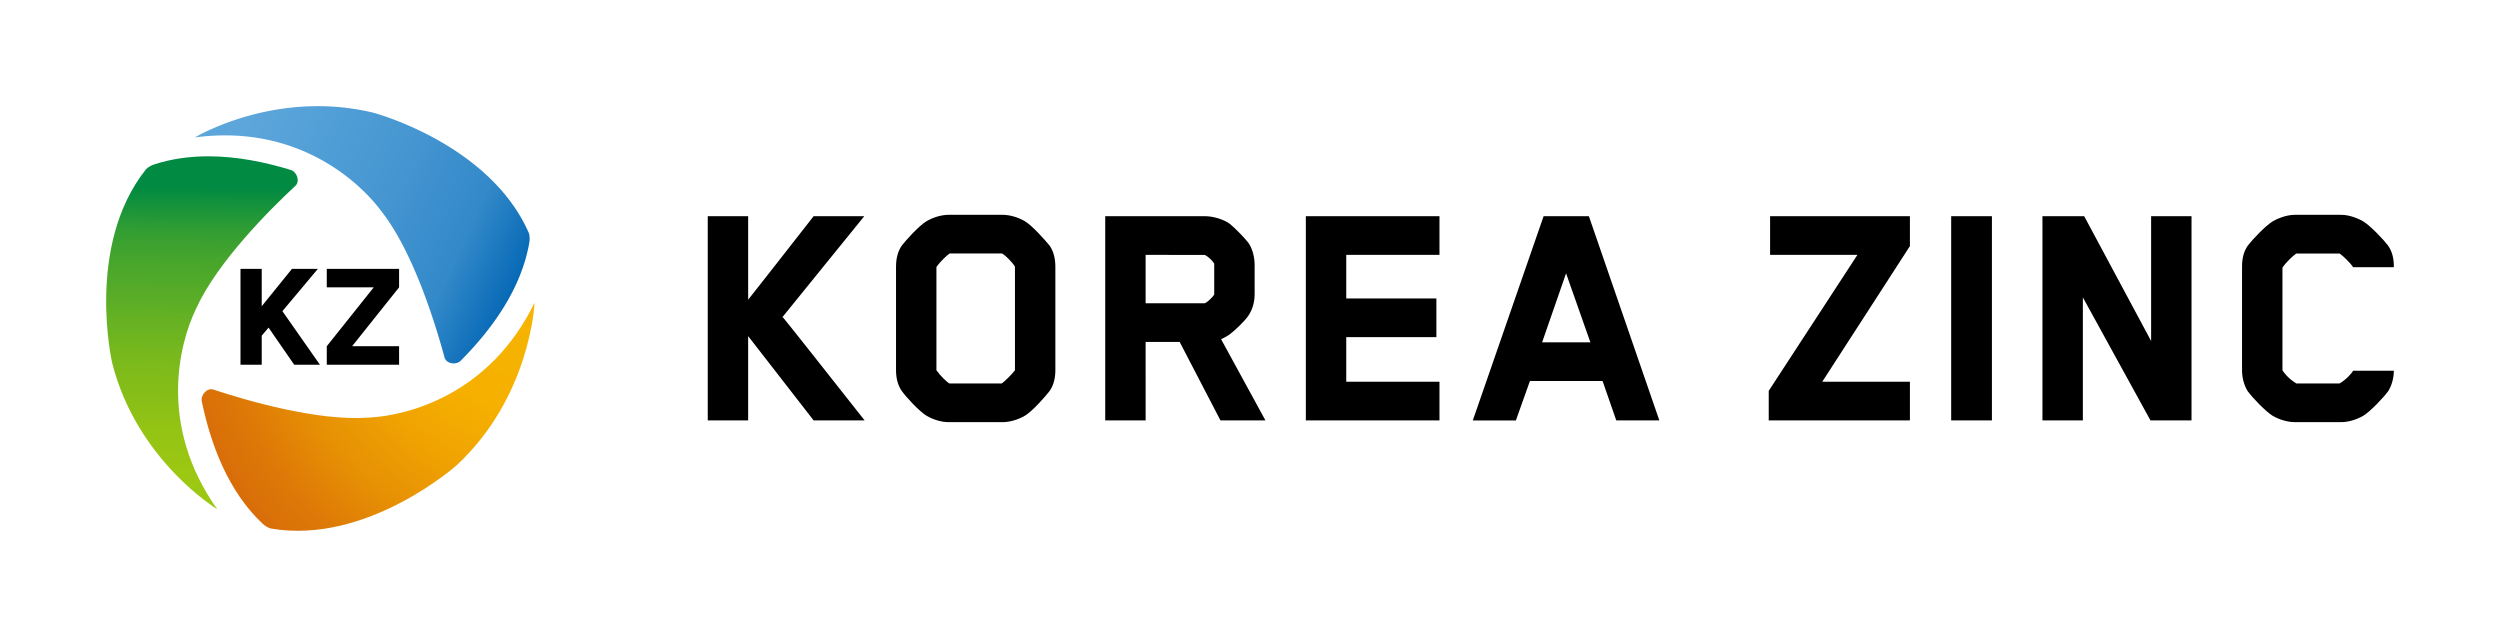 <svg xmlns="http://www.w3.org/2000/svg" xmlns:xlink="http://www.w3.org/1999/xlink" width="333.777pt" height="85.039pt" viewBox="0 0 333.777 85.039"><defs><linearGradient id="c"><stop offset="0" style="stop-color:#f6b300;stop-opacity:1"/><stop offset="0.109" style="stop-color:#f6b200;stop-opacity:1"/><stop offset="0.276" style="stop-color:#f6b100;stop-opacity:1"/><stop offset="0.466" style="stop-color:#f0a401;stop-opacity:1"/><stop offset="0.662" style="stop-color:#e79104;stop-opacity:1"/><stop offset="0.854" style="stop-color:#dd7807;stop-opacity:1"/><stop offset="1" style="stop-color:#d86b0a;stop-opacity:1"/></linearGradient><linearGradient id="b"><stop offset="0" style="stop-color:#008a42;stop-opacity:1"/><stop offset="0.156" style="stop-color:#339e32;stop-opacity:1"/><stop offset="0.254" style="stop-color:#46a52c;stop-opacity:1"/><stop offset="0.472" style="stop-color:#66b223;stop-opacity:1"/><stop offset="0.619" style="stop-color:#7cba1b;stop-opacity:1"/><stop offset="0.737" style="stop-color:#87be18;stop-opacity:1"/><stop offset="0.863" style="stop-color:#95c414;stop-opacity:1"/><stop offset="1" style="stop-color:#9cc712;stop-opacity:1"/></linearGradient><linearGradient id="a"><stop offset="0" style="stop-color:#5da6db;stop-opacity:1"/><stop offset="0.224" style="stop-color:#529fd7;stop-opacity:1"/><stop offset="0.479" style="stop-color:#4696d1;stop-opacity:1"/><stop offset="0.764" style="stop-color:#3389c9;stop-opacity:1"/><stop offset="1" style="stop-color:#0064b3;stop-opacity:1"/></linearGradient><linearGradient xlink:href="#a" id="f" x1="30.148" x2="69.317" y1="-38.932" y2="-20.653" gradientTransform="translate(0 61.003)" gradientUnits="userSpaceOnUse"/><linearGradient xlink:href="#b" id="e" x1="27.774" x2="27.537" y1="-56.736" y2="-18.754" gradientTransform="translate(0 81.72)" gradientUnits="userSpaceOnUse"/><radialGradient xlink:href="#c" id="d" cx="66.215" cy="-60.533" r="23" fx="66.215" fy="-60.533" gradientTransform="matrix(-1.949 -.71 .689 -1.891 241.246 -25.806)" gradientUnits="userSpaceOnUse"/></defs><path d="M71.366 40.414c-5.988 12.33-16.983 15.065-22.014 15.332l-.075.003c-6.864.528-16.486-2.313-20.789-3.738-.825-.274-1.728.713-1.547 1.567 1.164 5.621 3.46 11.971 8.127 16.35.36.318.797.584 1.105.635 12.868 2.216 24.835-8.483 24.835-8.483 9.673-9.014 10.342-21.194 10.365-21.665l-.001-.001z" style="fill:url(#d);fill-opacity:1;stroke-width:.799"/><path d="M27.804 20.87c-2.43 0-4.877.316-7.235 1.085-.45.161-.892.417-1.087.66-8.129 10.22-4.503 25.857-4.503 25.857 3.318 13.07 14.026 19.511 14.026 19.511C21.063 56.8 23.952 45.84 26.14 41.297q.018-.034.032-.068c2.838-6.27 9.954-13.34 13.274-16.43.635-.59.206-1.857-.63-2.11-3.362-1.031-7.168-1.82-11.01-1.82" style="fill:url(#e);fill-opacity:1;stroke-width:.838"/><path d="M42.363 14.174c-9.472.022-16.339 4.173-16.339 4.173 13.598-1.808 21.945 5.862 24.942 9.916q.023.03.044.06c4.225 5.435 7.156 15.031 8.34 19.406.226.838 1.547 1.049 2.162.428 4.048-4.07 8.08-9.487 9.16-15.794.068-.475.048-.988-.077-1.273-5.246-11.958-20.768-16.046-20.768-16.046a31.4 31.4 0 0 0-7.31-.87z" style="fill:url(#f);stroke-width:.887"/><path d="m35.857 43.738-.914 1.08v3.875h-2.835V35.894h2.835v4.992l4.04-4.992h3.457l-4.736 5.65 5.01 7.15h-3.438zM49.899 38.362h-6.272v-2.468h9.655v2.468l-6.272 7.863h6.272v2.47h-9.655v-2.47zM135.509 49.44l-.021.024c-.506.645-1.338 1.43-1.711 1.71l-.025.02h-7.013l-.023-.014c-.362-.225-1.137-.985-1.674-1.718l-.018-.024v-13.79l.017-.024c.569-.803 1.371-1.502 1.715-1.76l.025-.02h7.012l.023.015c.455.273 1.338 1.14 1.68 1.725l.013.022zm1.322-19.904c-.912-.537-2.023-.856-2.972-.856h-7.185c-.963 0-2.046.312-2.973.856-1.006.593-2.8 2.586-3.312 3.269-.51.744-.759 1.67-.759 2.827v13.775c0 1.127.249 2.038.761 2.784.56.794 2.342 2.74 3.31 3.313.927.544 2.01.856 2.973.856h7.185c.949 0 2.06-.32 2.972-.856 1.012-.598 2.754-2.585 3.312-3.315.511-.746.76-1.655.76-2.782V35.632c0-1.157-.249-2.083-.761-2.83-.666-.82-2.359-2.705-3.311-3.266M152.953 34.028l7.916.01c.49.245.997.767 1.228 1.133l.014.023v4.126l-.013.023c-.27.449-1.075 1.143-1.27 1.143h-7.875zm4.572 11.674 5.42 10.429h6.006c-.539-.986-3.82-6.981-5.872-10.752l-.048-.086.088-.044c.354-.176.721-.36 1.083-.631.656-.468 2.057-1.836 2.45-2.447l.002-.002c.566-.828.852-1.81.852-2.921v-3.89c0-1.1-.326-2.237-.85-2.965-.448-.582-1.819-2-2.455-2.5-.823-.606-2.21-1.031-3.374-1.031H147.56V56.13h5.394V45.65h4.546zM192.185 34.028v-5.166h-17.842V56.13h17.842v-5.165h-12.446V45.01h12.034v-5.164h-12.034v-5.818zM205.932 45.577c.503-1.465 1.02-2.94 1.534-4.416s1.03-2.953 1.532-4.416l.088-.256 3.246 9.213h-6.443zm-1.692 5.355.022-.064h9.698l1.831 5.263h5.75l-9.409-27.269h-6.043l-9.454 27.27h5.751c.295-.842.612-1.725.93-2.608.314-.88.63-1.758.924-2.592M254.993 32.858v-3.996h-18.666v5.166h11.66l-.097.146-11.746 18.008v3.949h18.85v-5.165H243.29l.095-.145zM260.503 56.131h5.44V28.862h-5.44zM292.592 56.13V28.863h-5.394v16.664l-8.938-16.664h-5.571V56.13h5.396V39.706l9.027 16.425zM314.168 35.674h5.437v-.087c0-1.139-.242-2.025-.761-2.786-.578-.77-2.34-2.646-3.359-3.266-.354-.199-1.618-.856-2.924-.856h-6.179c-1.305 0-2.572.657-2.928.858-1.013.616-2.776 2.493-3.359 3.268-.517.757-.758 1.643-.758 2.782v13.865c0 1.001.278 2.016.763 2.788.645.875 2.362 2.675 3.311 3.265.912.535 2.023.855 2.971.855h6.179c.948 0 2.059-.32 2.972-.857.947-.586 2.663-2.388 3.312-3.269.474-.75.751-1.747.76-2.733h-5.435c-.17.294-.862 1.138-1.791 1.68l-.022.013h-5.773l-.022-.014c-1.072-.626-1.83-1.656-1.83-1.773V35.74l.014-.023c.421-.653 1.353-1.535 1.81-1.855l.024-.017h5.781l.025.017c.448.314 1.35 1.164 1.782 1.812M104.542 42.385l-.088-.058.076-.072 10.86-13.393h-6.759c-3.222 4.148-8.743 11.152-8.743 11.152l-.002-11.152h-5.393v27.269h5.393V44.877l.17.216 8.575 11.038h6.807c-3.749-4.756-10.686-13.543-10.897-13.746"/></svg>